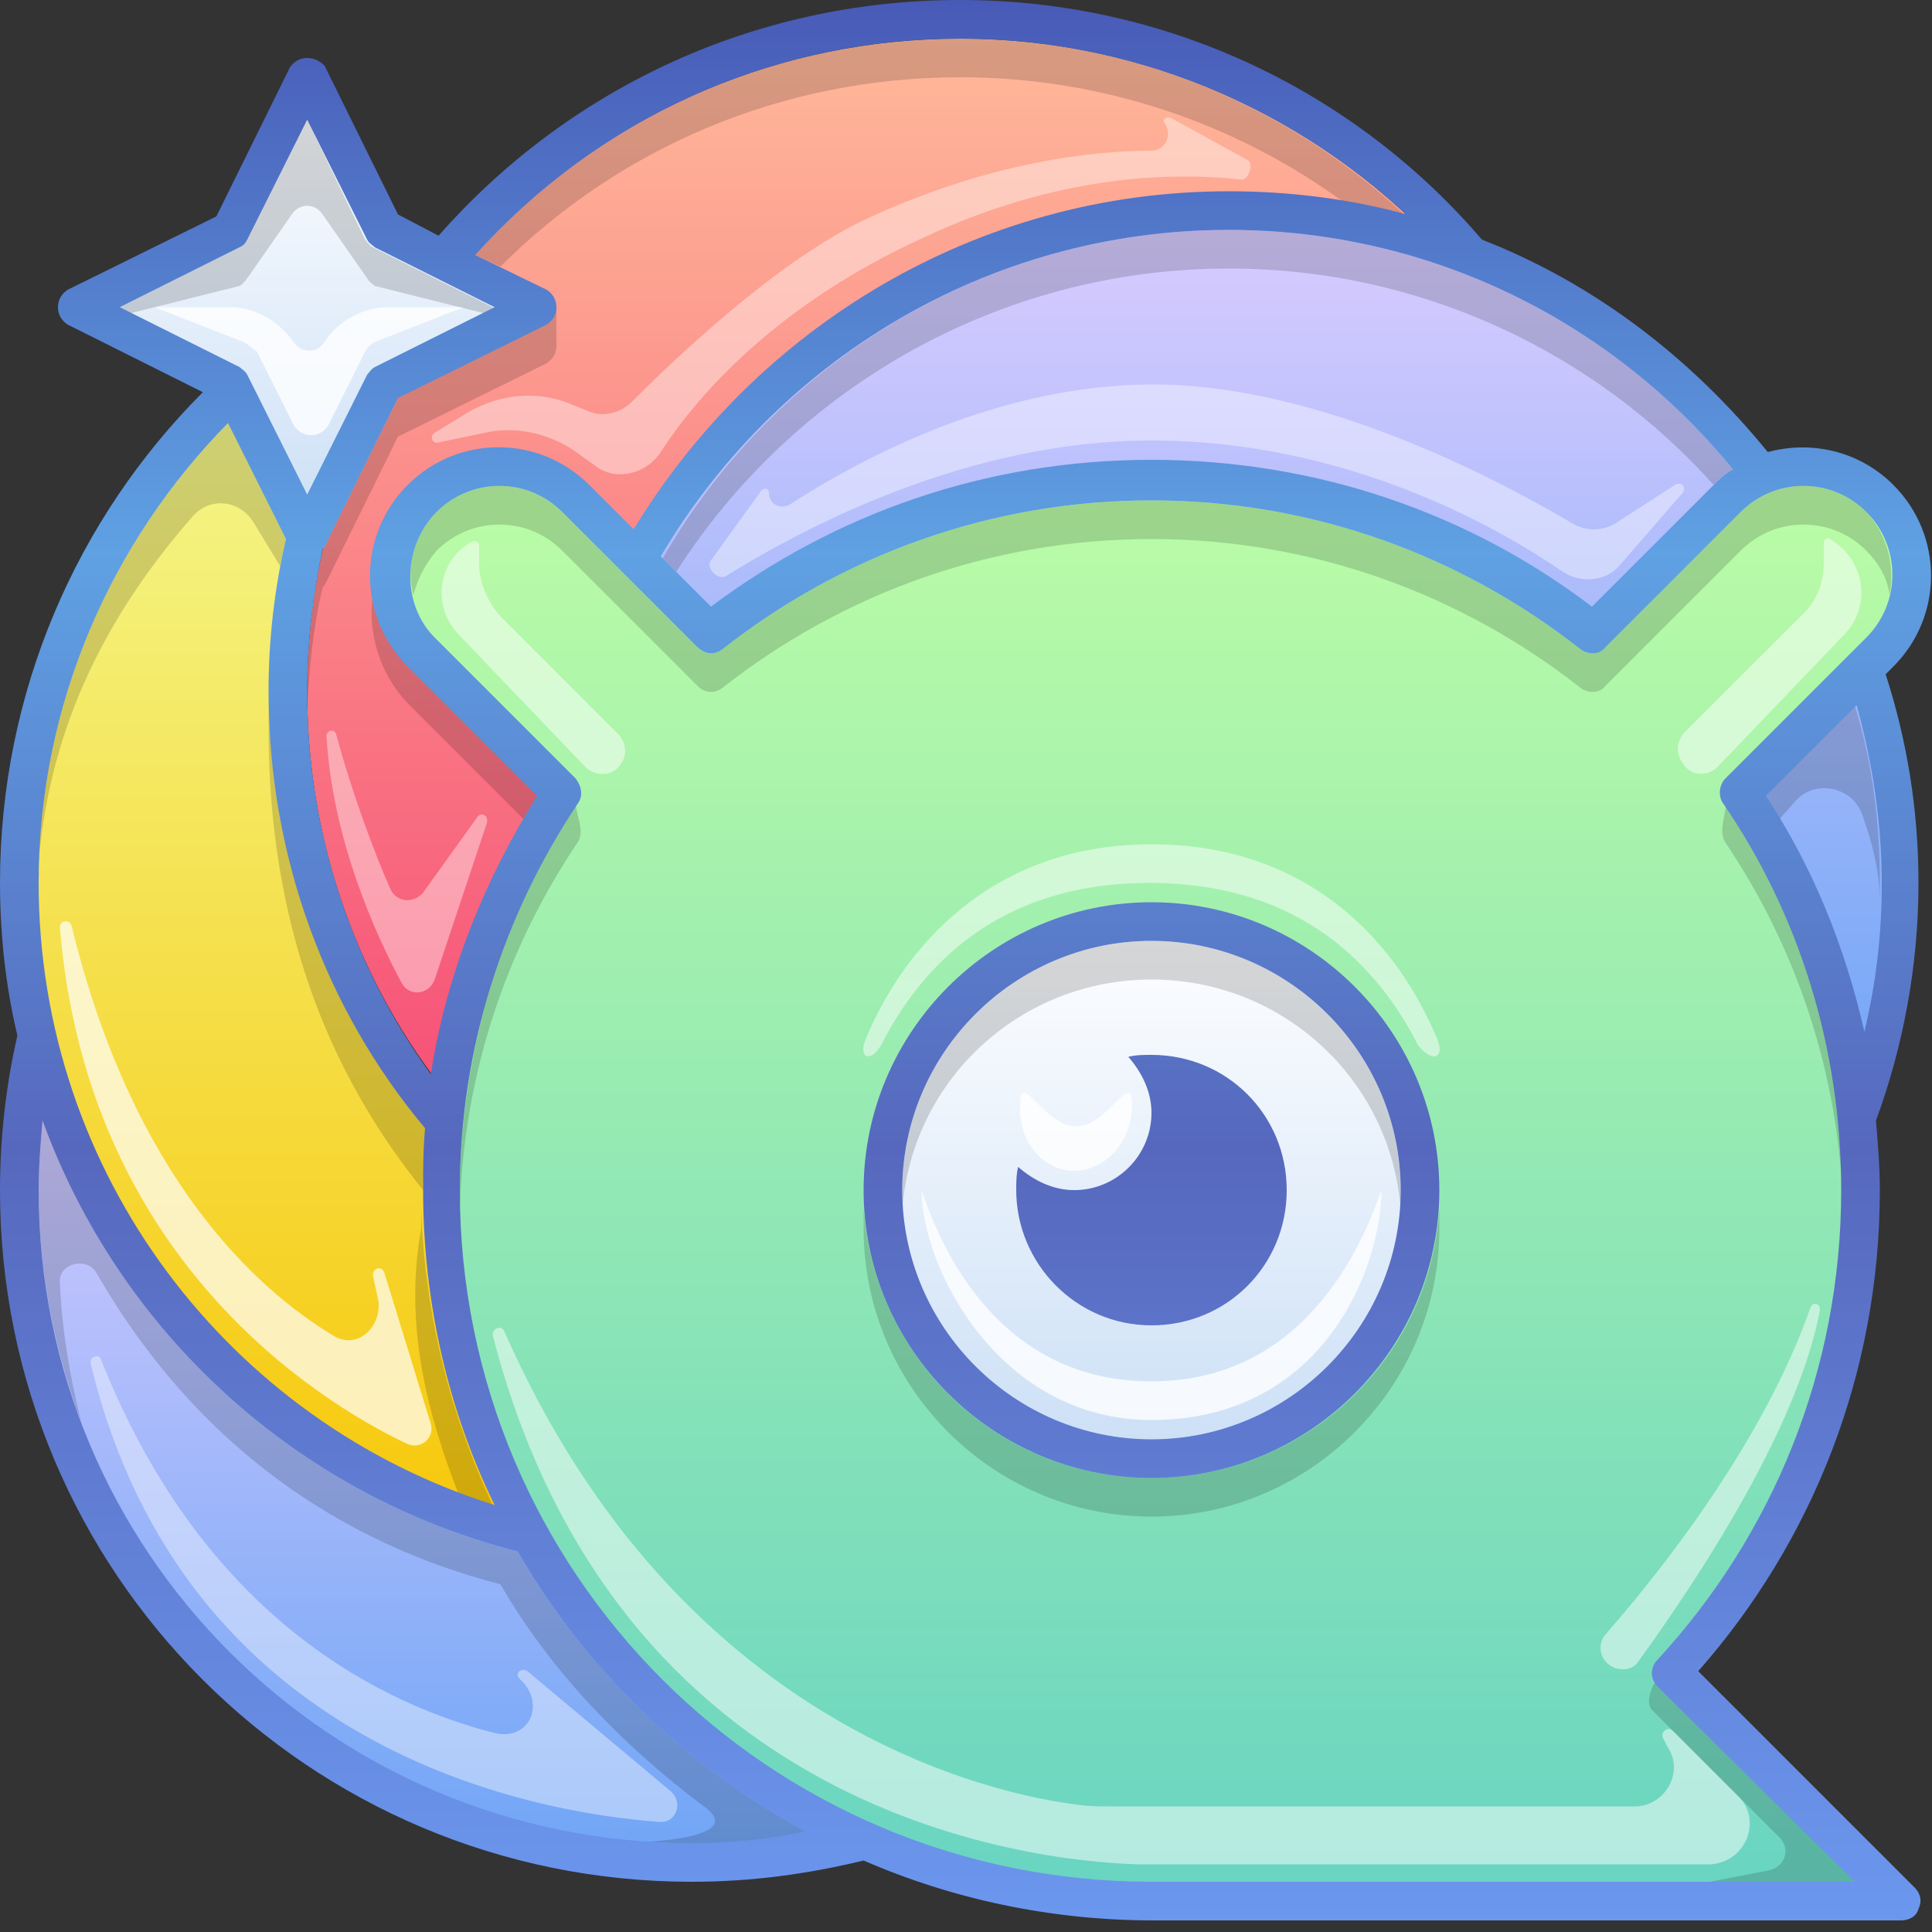 <svg viewBox="0 0 100 100" xmlns="http://www.w3.org/2000/svg">
<rect x="0" y="0" width="100" height="100" fill="#333333" stroke="none"/>
<linearGradient id="gr-yellow" x2="0%" y2="100%">
<stop offset="0" stop-color="#f3fd9b"/>
<stop offset="1" stop-color="#f7c708"/>
</linearGradient>
<path fill="url(#gr-yellow)" d="M12.1 20.2C5.3 26.6 1 35.6 1 45.7c0 19.2 15.6 34.8 34.8 34.8 10.6 0 20.2-4.8 26.5-12.3-3.9 1.5-8.2 2.4-12.6 2.4-19.2 0-34.8-15.6-34.8-34.8 0-2.8.3-5.5.9-8.1l-3.7-7.5zM23 13.5l.2-.2c-.1 0-.2.1-.2.2-.1-.1 0 0 0 0z"/>
<linearGradient id="FFB899" x2="0%" y2="100%">
<stop offset="0" stop-color="#ffb899"/>
<stop offset="1" stop-color="#f65177"/>
</linearGradient>
<path fill="url(#FFB899)" d="M63.6 10.9c3.7 0 7.3.6 10.7 1.7C68.1 6.1 59.4 2 49.7 2 31 2 15.9 17.1 15.9 35.8c0 7.9 2.7 15.2 7.3 20.9.8-5.7 2.9-11.1 5.9-15.7l-7.3-7.3c-2.2-2.2-2.2-5.8 0-7.9s5.8-2.2 7.9 0l3.2 3.2c6-10.7 17.5-18.1 30.7-18.1z"/>
<linearGradient id="gr-violet" x2="0%" y2="100%">
<stop offset="0" stop-color="#daccff"/>
<stop offset="1" stop-color="#6fa5f6"/>
</linearGradient>
<g fill="url(#gr-violet)">
<path d="M63.6 10.9C46 10.9 31.4 24 29.1 41c6.6-9.8 17.8-16.2 30.5-16.2 19.1 0 34.7 14.5 36.6 33 1.4-3.7 2.2-7.8 2.2-12.1 0-19.2-15.6-34.8-34.8-34.8z"/>
<path d="M27.5 79.4C14.8 76.3 4.9 66.3 1.9 53.6c-.6 2.6-.9 5.3-.9 8 0 19.2 15.6 34.8 34.8 34.7 3.1 0 6-.4 8.9-1.2-7.3-3.2-13.3-8.8-17.2-15.7z"/>
</g>
<linearGradient id="gr-green" x2="0%" y2="100%">
<stop offset="0" stop-color="#bdfda5"/>
<stop offset="1" stop-color="#68d4c2"/>
</linearGradient>
<path fill="url(#gr-green)" d="M22.8 61.6c0-7.6 2.3-14.7 6.3-20.5l-7.3-7.3c-2.2-2.2-2.2-5.8 0-7.9s5.8-2.2 7.9 0l7 7c6.3-5 14.2-8 22.8-8s16.6 3 22.8 8l7-7c2.2-2.2 5.8-2.2 7.9 0 2.2 2.2 2.2 5.8 0 7.9L90.1 41c4 5.9 6.3 12.9 6.3 20.5 0 9.6-3.7 18.4-9.8 25l11.8 11.8H59.6c-20.3.1-36.8-16.4-36.8-36.7z"/>
<linearGradient id="gr-white" x2="0%" y2="100%">
<stop offset="0" stop-color="#fff"/>
<stop offset="1" stop-color="#cbdff6"/>
</linearGradient>
<g fill="url(#gr-white)">
<path d="m15.9 4-4 7.9-7.9 4 7.9 4 4 7.9 4-7.9 7.9-4-7.9-4-4-7.9z"/>
<circle cx="59.6" cy="61.6" r="14"/>
</g>
<g fill="#fff">
<path fill-opacity=".4" d="m64.6 8.3-4-2.2c-.2-.1-.5.1-.3.3.4.6 0 1.4-.7 1.4-2.8 0-8.3.5-14.9 3.6-4.6 2.2-9.9 7.3-12 9.4-.6.6-1.5.8-2.2.5l-1-.4c-1.7-.7-3.6-.5-5.2.4l-1.8 1.1c-.3.2-.1.6.2.5l2.4-.5c1.7-.4 3.6.1 5 1.2l.7.5c1 .8 2.6.5 3.4-.7 1.8-2.8 5.9-7.6 13.6-11.1 7-3.3 13-3.4 16.5-3 .3 0 .6-.8.3-1zm-39.9 34-2.8 3.9c-.5.6-1.4.5-1.7-.2-.8-1.8-2-5-2.8-8-.1-.3-.5-.2-.5.1.3 5.3 2.5 10.2 3.9 12.8.4.7 1.4.6 1.7-.2l2.7-8.1c.1-.4-.3-.6-.5-.3z"/>
<path fill-opacity=".4" d="m86.7 25.1-3.1 2c-.7.4-1.5.4-2.2 0-3.2-1.9-12.8-7.2-21.7-7.2-8.6 0-16 4.4-18.8 6.2-.5.3-1.1 0-1.1-.6 0-.2-.2-.3-.4-.1L36.8 29c-.3.4.4 1.1.8.8 4.2-2.6 12.6-7 22-7 10.2 0 18.1 4.6 21.3 6.8.9.6 2.2.5 2.9-.3l3.3-3.8c.2-.3-.1-.6-.4-.4zM27.3 86.5c-.3-.2-.7.1-.4.4l.2.2c1.1 1.3.2 3-1.5 2.6-5.5-1.4-15-5.7-20.4-19.4-.1-.2-.6-.1-.5.3 4.8 19.9 22.7 23.2 29.4 23.7.9.1 1.3-1 .6-1.6l-7.4-6.2z"/>
<path fill-opacity=".5" d="M32.1 39.6c.4-.5.3-1.2-.1-1.6l-6-6c-.7-.7-1.2-1.8-1.2-2.8v-1c0-.1-.1-.2-.3-.2-1.8.9-2.2 3.3-.8 4.8l6.6 6.9c.5.5 1.4.5 1.8-.1zm54.5 50c-.3-.3-.7.1-.5.4l.2.4c.9 1.3-.1 3.1-1.7 3.1H57.5c-.6 0-1.2 0-1.8-.1-4-.5-20.5-3.8-29.6-24.5-.1-.3-.6-.2-.6.2 6.7 26 29.8 27.3 33.5 27.4h29.5c1.9-.1 2.7-2.3 1.5-3.5l-3.4-3.4zm8.1-61.7c-.1-.1-.3 0-.3.2v1c0 1.1-.4 2.1-1.2 2.8l-6 6c-.4.4-.5 1.1-.1 1.6.4.7 1.3.7 1.8.2l6.6-6.9c1.4-1.5 1-3.9-.8-4.9zm-1 39.8c-2.1 6-6.5 12.2-10.6 16.9-.6.7-.1 1.8.9 1.8.3 0 .6-.1.8-.4 1.5-2.1 8.1-11.2 9.4-18.2 0-.4-.4-.4-.5-.1zM45.6 54.1c2-3.9 5.9-8.4 13.9-8.4s11.9 4.5 13.9 8.4c.7.9 1.4.7 1-.3-1.9-4.6-6.3-10.1-14.8-10.1-8.4 0-12.9 5.5-14.8 10.1-.4 1 .3 1.2.8.3z"/>
<path fill-opacity=".7" d="M21 74.7C16.4 72.5 4.5 65.1 3.1 48c0-.4.5-.4.6-.1 3.2 13.2 9.7 18.9 13.5 21.2 1.2.8 2.5-.3 2.4-1.7l-.3-1.4c0-.4.5-.5.6-.1l2.4 7.8c.2.7-.5 1.4-1.3 1z"/>
<path fill-opacity=".8" d="M16.8 17.7c-.4.6-1.2.6-1.6 0-.8-1.1-2-1.8-3.3-1.8H8l4.6 1.8c.2.1.4.3.7.5l1.9 3.8c.4.7 1.4.7 1.8 0l1.9-3.8c.1-.2.3-.4.5-.5l4.6-1.8h-3.9c-1.3 0-2.6.7-3.3 1.8zm42.8 53.8c-7.9 0-10.9-6.9-11.9-9.9 0 4 4 11.9 11.9 11.9 8.9 0 11.9-7.9 11.9-11.9-1 2.9-4 9.9-11.9 9.9zm-4-10.9c1.6 0 3-1.5 3-3.4 0-1-.4-.6-.9-.1s-1.2 1.2-2 1.2-1.5-.7-2-1.2c-.6-.6-.9-.9-.9.1-.1 1.9 1.2 3.4 2.8 3.4z"/>
</g>
<g fill="#000" fill-opacity=".16">
<path d="M49.7 4c7.4 0 14.3 2.4 19.9 6.5 1.1.2 2.2.4 3.2.7C66.7 5.5 58.6 2 49.7 2c-10 0-18.9 4.3-25.1 11.2l1.3.6C32 7.7 40.4 4 49.7 4zM19.3 30.8c-.3 2 .4 4.2 1.9 5.7l5.9 5.9c.3-.4.5-.8.8-1.2l-6.7-6.7c-1.1-1.1-1.7-2.4-1.9-3.7z"/>
<path d="M28.8 17.9v-2l-8.2 4.7-3.8 7.7-.1.1c-.5 2.4-.8 4.8-.8 7.4v1c.1-2.2.3-4.3.8-6.4l.1-.1 3.8-7.7 7.7-3.8c.3-.2.5-.5.5-.9zM13.1 27l1.4 2.3c.1-.5.2-.9.3-1.4l-3-6C6 27.8 2.3 35.8 2 44.6c.6-7.1 3.6-12.9 8-17.9.9-1 2.4-.8 3.1.3zM2 44.6c0 .7-.1 1.4-.1 2.1.1-.3.1-.7.1-1v-1.1zm23.5 33.3c-2.2-4.7-3.5-9.8-3.7-15.3v1c-.9 4.9.3 9.6 2 13.9.3.1 1.4.3 1.7.4zM22 58.4c-4.9-5.9-7.8-13.4-8.1-21.7v1c0 10 3 17.7 8 23.9 0-.6.1-2.6.1-3.2zm4.8 21.9C15.4 77.4 6.2 69 2.2 58c-.1 1.2-.2 2.4-.2 3.6 0 4.2.8 8.2 2.2 12-.6-2.4-1-4.8-1.1-7.2-.1-1 1.4-1.4 1.9-.5 4.6 8 11.6 13.7 20.9 16.1 2.6 4.5 6.3 8.3 10.4 11.4 3 2-4.5 2-4.5 2s8.4.5 9.9-.6c-6.2-3.4-11.4-8.4-14.9-14.5zm64.5-39.1c.3.4.5.8.8 1.2l.8-.9c1-1.2 3-.8 3.5.7.5 1.4.9 2.9.9 4.5v-1c0-3.2-.4-6.3-1.3-9.2l-4.7 4.7zm-57-12.3.7.7c6-9.4 16.6-15.7 28.6-15.7 9.9 0 18.9 4.3 25.1 11.2.3-.3.6-.6 1-.8-6.2-7.6-15.6-12.4-26.1-12.4-12.6 0-23.5 6.9-29.3 17z"/>
<path d="M96.6 26.5c-1.8-1.8-4.7-1.8-6.5 0l-7 7c-.4.4-.9.4-1.3.1-6.1-4.8-13.8-7.7-22.2-7.7-8.4 0-16.1 2.9-22.2 7.7-.4.3-1 .3-1.3-.1l-7-7c-1.8-1.8-4.7-1.8-6.5 0-1.2 1.2-1.6 2.8-1.2 4.3.2-.8.6-1.6 1.2-2.3 1.8-1.8 4.7-1.8 6.5 0l7 7c.4.4.9.4 1.3.1 6.1-4.8 13.8-7.7 22.2-7.7 8.4 0 16.1 2.9 22.2 7.7.4.3 1 .3 1.3-.1l7-7c1.8-1.8 4.7-1.8 6.5 0 .6.6 1.1 1.4 1.2 2.3.3-1.5-.1-3.1-1.2-4.3zM23.8 61.6v1c.2-7 2.4-13.5 6.1-19 .5-.8-.4-1.7 0-2.7-3.6 5.6-6.1 13.5-6.1 20.7zm61.7 25.8c-.2.5-.2.9 0 1.1l6.6 6.6c.6.6.3 1.5-.5 1.7l-3.1.6H96l-9-10.3c-.5-.5-1.3-.4-1.5.3zm9.9-25.8c0-7.2-2.3-14.8-6-20.4 0 .7-.5 1.8-.1 2.4 3.7 5.5 5.9 12 6.1 19v-1zM59.6 76.5c-7.9 0-14.3-6.1-14.9-13.9v1c0 8.2 6.7 14.9 14.9 14.9s14.9-6.7 14.9-14.9v-1c-.5 7.8-7 13.9-14.9 13.9zm0-25.8c6.8 0 12.4 5.2 12.9 11.9v-1c0-7.1-5.8-12.9-12.9-12.9-7.1 0-12.9 5.8-12.9 12.9v1c.5-6.7 6.1-11.9 12.9-11.9zM12.8 14.4l2.3-3.3c.4-.6 1.2-.6 1.6 0l2.3 3.3c.1.2.3.3.4.4l6.4 1.6-.3-.5-6.2-3.1c-.2-.1-.3-.3-.4-.4l-3-6.2-3.1 6.2c-.1.2-.3.3-.4.4l-6.2 3.1-.2.5 6.4-1.6c.2-.1.3-.3.4-.4z"/>
</g>
<linearGradient id="gr-border" gradientUnits="userSpaceOnUse" x2="0%" y2="100%">
<stop offset="0" stop-color="#485ab7"/>
<stop offset=".286" stop-color="#5fa1e3"/>
<stop offset=".594" stop-color="#5668bd"/>
<stop offset="1" stop-color="#6c98ef"/>
</linearGradient>
<g fill="url(#gr-border)">
<path d="M87.9 86.5c5.9-6.7 9.4-15.4 9.4-24.9 0-1.2-.1-2.4-.2-3.6 1.4-3.8 2.2-8 2.2-12.3 0-3.8-.6-7.4-1.7-10.8l.4-.4c2.6-2.6 2.6-6.8 0-9.4-1.8-1.8-4.3-2.3-6.5-1.7-3.9-4.8-8.9-8.7-14.8-11C70.2 4.8 60.5 0 49.7 0s-20.4 4.7-27 12.2l-2.1-1.1-3.8-7.7c-.2-.2-.5-.4-.9-.4s-.7.2-.9.5l-3.8 7.7L3.5 15c-.3.2-.5.5-.5.9s.2.7.5.9l7 3.5C4 26.8 0 35.8 0 45.7c0 2.7.3 5.4.9 7.9-.6 2.6-.9 5.3-.9 8 0 19.8 16 35.8 35.8 35.8 3.1 0 6-.4 8.9-1.1 4.6 2 9.7 3.1 15 3.1h38.7c.4 0 .8-.2.9-.6.2-.4.1-.8-.2-1.1L87.9 86.5zm8.6-33.1c-1-4.4-2.7-8.6-5.1-12.2l4.7-4.7c.8 2.9 1.3 6 1.3 9.2 0 2.7-.3 5.2-.9 7.7zm-6.8-29.1c-.4.2-.7.5-1 .8l-6.3 6.3c-6.3-4.8-14.2-7.6-22.8-7.6-8.6 0-16.4 2.8-22.8 7.6l-2.6-2.6c5.9-10 16.8-16.9 29.4-16.9 10.5 0 19.9 4.8 26.1 12.4zM49.7 2c8.9 0 17 3.5 23.1 9.1-2.9-.8-6-1.2-9.2-1.2-13.1 0-24.5 7.1-30.8 17.5l-2.3-2.3c-2.6-2.6-6.8-2.6-9.4 0-2.6 2.6-2.6 6.8 0 9.4l6.7 6.7c-2.7 4.3-4.7 9.2-5.5 14.4-4-5.5-6.4-12.4-6.4-19.8 0-2.6.3-5 .8-7.4l.1-.1 3.8-7.7 7.7-3.8c.3-.2.5-.5.5-.9s-.2-.7-.5-.9l-3.7-1.8C30.8 6.3 39.7 2 49.7 2zM6.2 15.9l6.2-3.1c.2-.1.3-.2.4-.4l3.1-6.2 3.1 6.2c.1.2.3.3.4.4l6.2 3.1-6.2 3.1c-.2.1-.3.3-.4.4l-3.1 6.2-3.1-6.2c-.1-.2-.3-.3-.4-.4l-6.2-3.1zm5.6 6 3 6c-.6 2.6-.9 5.2-.9 7.9 0 8.6 3 16.5 8.1 22.6-.1 1.1-.1 2.1-.1 3.2 0 5.8 1.3 11.4 3.7 16.3C11.9 73.6 2 60.8 2 45.7c0-9.3 3.8-17.7 9.8-23.8zm24 73.5C17.1 95.4 2 80.3 2 61.6c0-1.2.1-2.4.2-3.6 4 11 13.2 19.4 24.6 22.3 3.5 6.1 8.7 11.1 14.9 14.5-1.9.4-3.9.6-5.9.6zm23.8 2c-19.8 0-35.8-16-35.8-35.8 0-7.4 2.3-14.3 6.1-20 .3-.4.2-.9-.1-1.3L22.5 33c-1.7-1.7-1.7-4.7.1-6.5 1.8-1.8 4.7-1.8 6.5 0l7 7c.4.4.9.4 1.3.1 6.1-4.8 13.8-7.7 22.2-7.7 8.4 0 16.1 2.9 22.2 7.7.4.3 1 .3 1.3-.1l7-7c1.8-1.8 4.7-1.8 6.5 0 1.8 1.8 1.8 4.7 0 6.5l-7.3 7.3c-.3.3-.4.9-.1 1.3 3.9 5.7 6.1 12.6 6.1 20 0 9.4-3.6 17.9-9.5 24.3-.4.4-.4 1 0 1.4L96 97.4H59.6z"/>
<path d="M59.6 46.7c-8.2 0-14.9 6.7-14.9 14.9s6.7 14.9 14.9 14.9 14.9-6.7 14.9-14.9-6.7-14.9-14.9-14.9zm0 27.8c-7.1 0-12.9-5.8-12.9-12.9 0-7.1 5.8-12.9 12.9-12.9 7.1 0 12.9 5.8 12.9 12.9 0 7.1-5.8 12.9-12.9 12.9z"/>
<path d="M59.6 54.6c-.4 0-.8 0-1.2.1.7.8 1.2 1.8 1.2 2.9 0 2.2-1.8 4-4 4-1.1 0-2.1-.5-2.9-1.2-.1.4-.1.8-.1 1.2 0 3.8 3.1 7 7 7s7-3.1 7-7-3.1-7-7-7z"/>
</g>
</svg>
